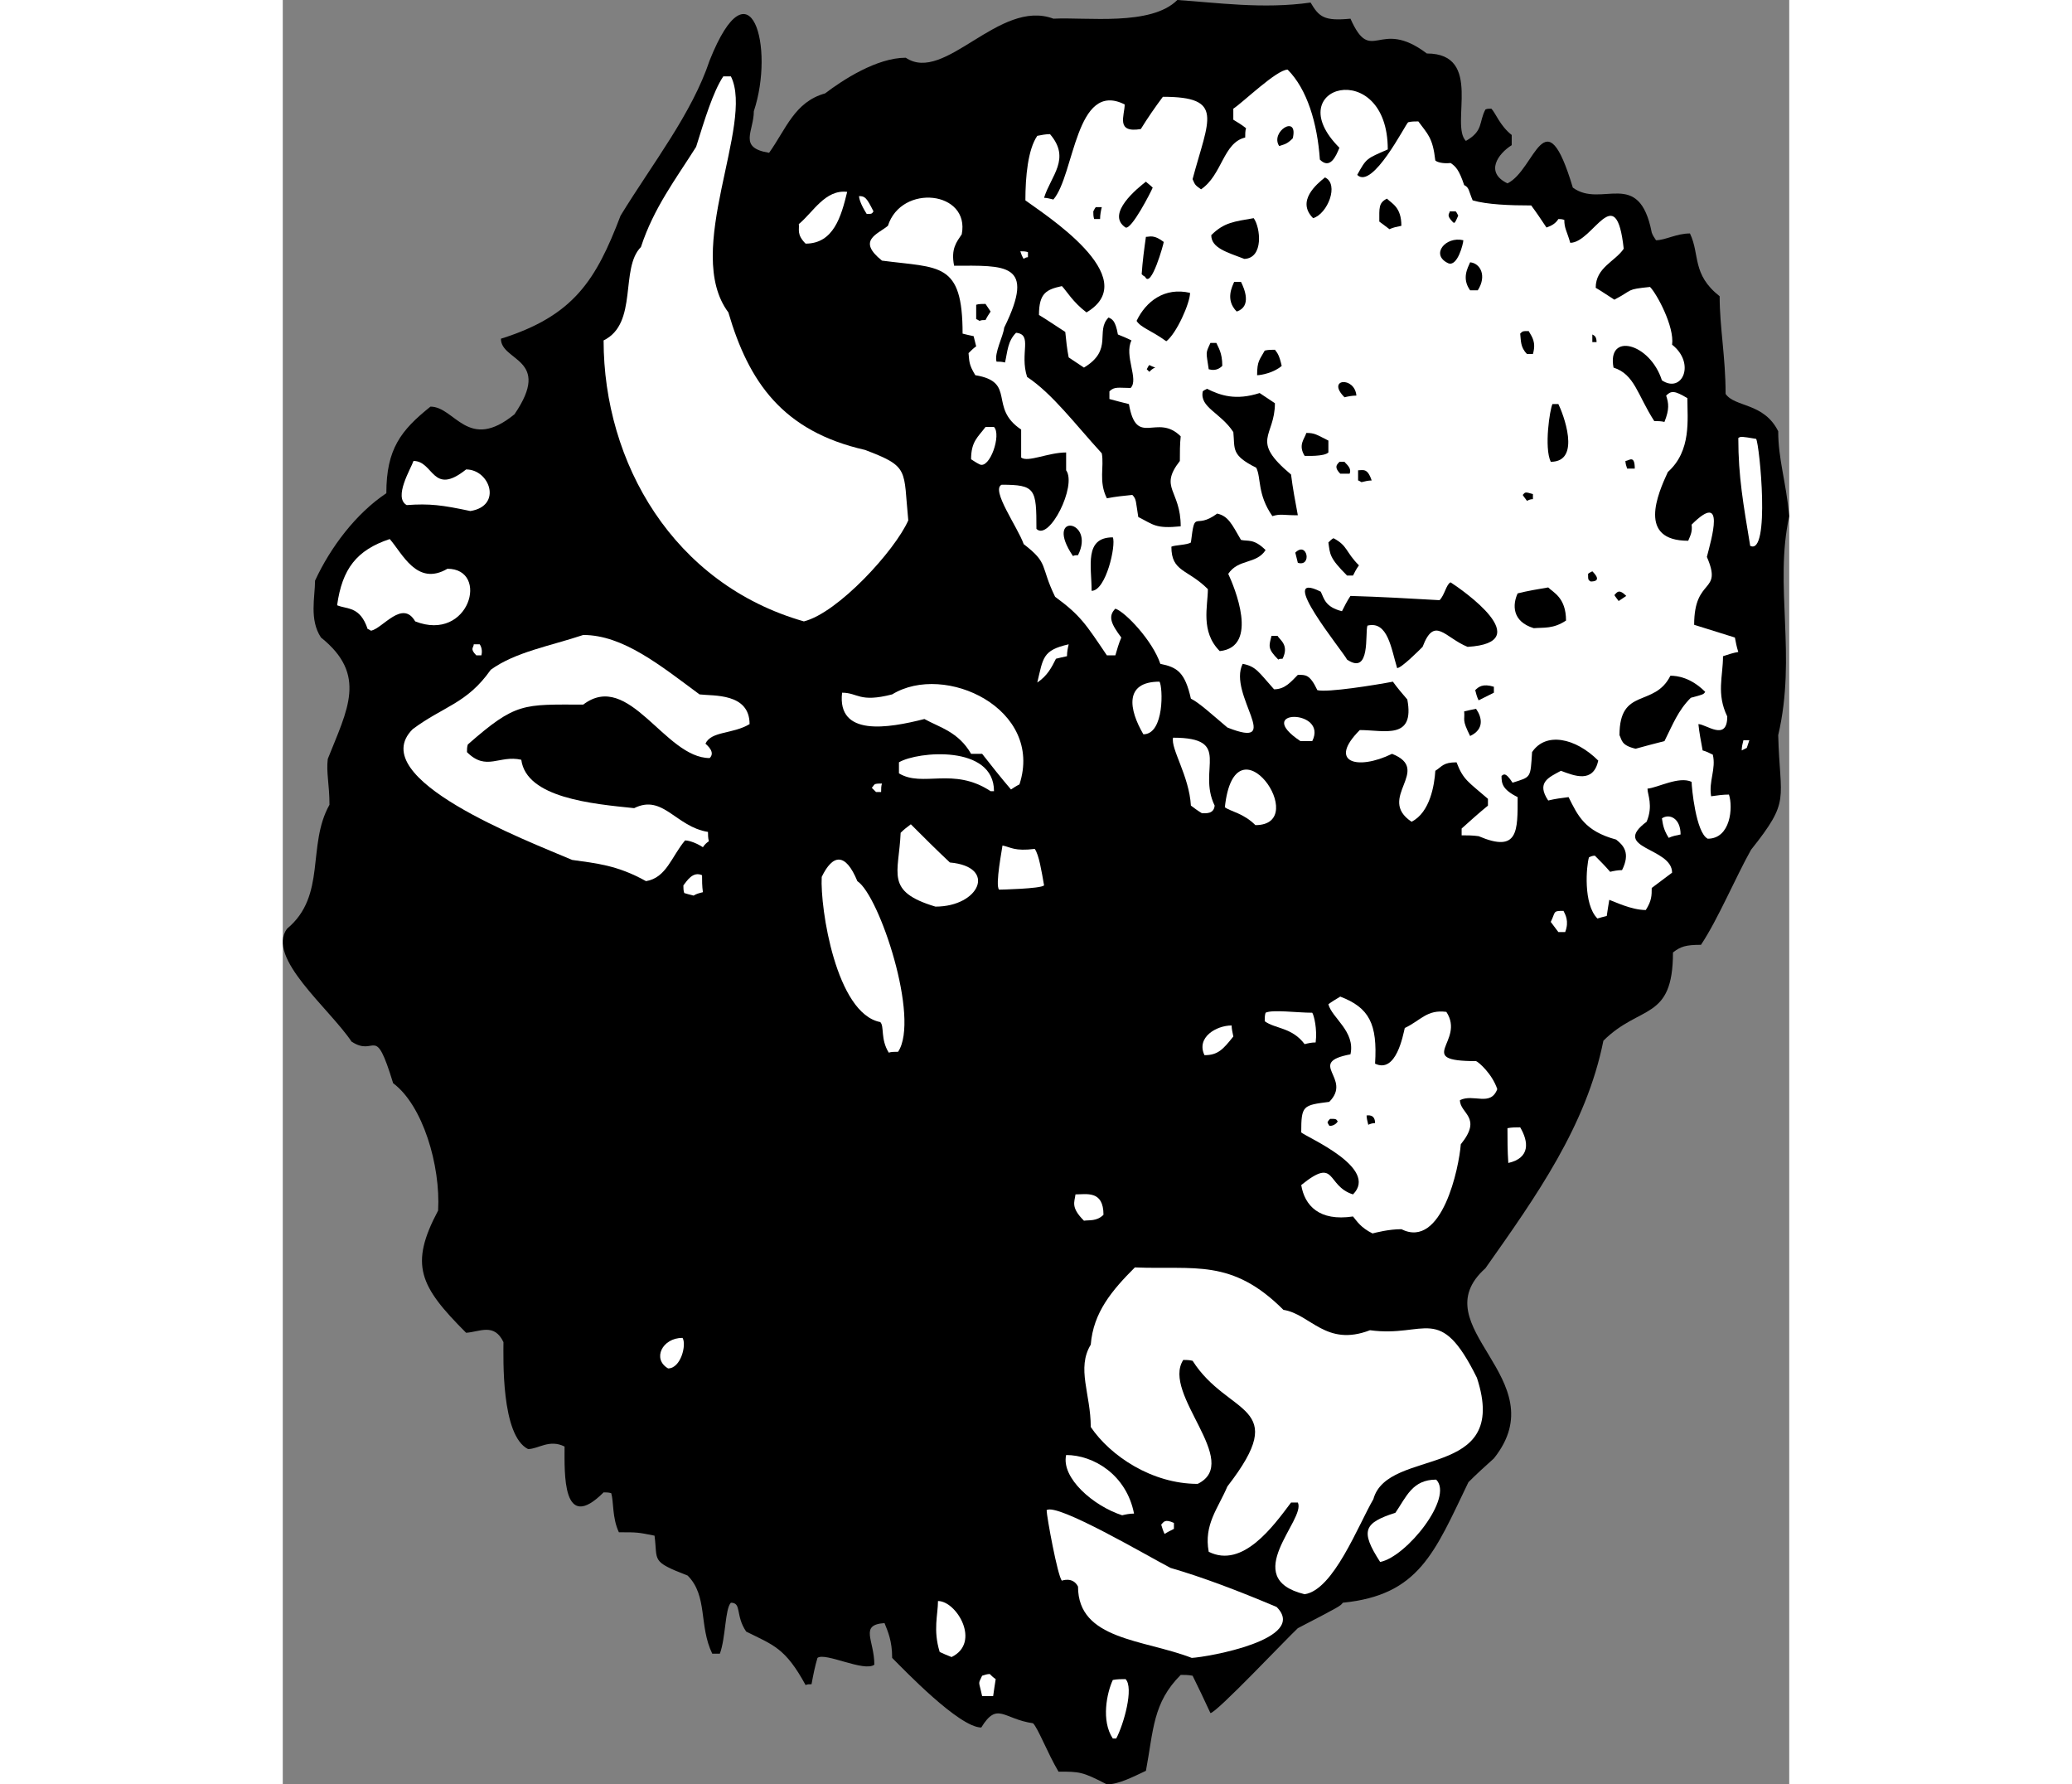 <?xml version="1.0" encoding="UTF-8"?>
<!DOCTYPE svg PUBLIC "-//W3C//DTD SVG 1.1//EN" "http://www.w3.org/Graphics/SVG/1.1/DTD/svg11.dtd">
<!-- Creator: CorelDRAW -->
<svg xmlns="http://www.w3.org/2000/svg" xml:space="preserve" width="7.848in" height="6.757in" version="1.1" style="shape-rendering:geometricPrecision; text-rendering:geometricPrecision; image-rendering:optimizeQuality; fill-rule:evenodd; clip-rule:evenodd"
viewBox="0 0 7847.73 9293.33"
 xmlns:xlink="http://www.w3.org/1999/xlink"
 xmlns:xodm="http://www.corel.com/coreldraw/odm/2003">
 <rect x="0" y="0" width="7847.73" height="9293.33" fill="#808080" stroke="none"/>
 <defs>
  <style type="text/css">
   <![CDATA[
    .fil0 {fill:black}
    .fil1 {fill:white}
   ]]>
  </style>
 </defs>
 <g id="Layer_x0020__x0028_Black_x0020_and_x0020_White_x0029_">
  <g id="_2008378281552">
   <path class="fil0" d="M4293.1 9293.33c-128.21,-66.32 -141.48,-66.32 -252.01,-66.32 -57.48,-97.26 -106.11,-225.48 -132.64,-252.01 -154.74,-22.1 -185.69,-114.95 -269.69,22.11 -114.95,0 -402.33,-300.64 -464.22,-362.54 0,-88.43 -22.11,-137.06 -39.79,-181.27 -132.64,8.84 -53.05,88.42 -53.05,216.64 -53.05,39.79 -256.43,-66.32 -296.22,-35.37 -13.26,44.21 -22.11,88.42 -30.95,137.06 -13.26,0 -22.1,0 -30.95,4.42 -106.11,-194.53 -168.01,-207.8 -309.48,-278.54 -57.48,-84 -22.11,-150.32 -79.58,-150.32 -30.95,30.95 -26.53,181.27 -57.48,265.27 -13.26,0 -26.53,0 -39.79,0 -70.74,-145.9 -22.11,-300.64 -128.21,-406.75 -194.53,-75.16 -154.74,-75.16 -172.43,-207.8 -88.42,-17.69 -88.42,-17.69 -185.69,-17.69 -35.37,-75.16 -26.52,-159.16 -39.79,-203.37 -13.26,-4.42 -26.53,-4.42 -39.79,-4.42 -216.64,216.64 -203.38,-101.69 -203.38,-238.75 -79.58,-39.79 -137.06,13.26 -190.11,13.26 -141.48,-70.74 -128.21,-477.49 -128.21,-557.07 -48.63,-101.69 -123.79,-53.05 -194.53,-48.63 -243.16,-243.16 -296.22,-353.69 -145.9,-636.65 13.26,-234.32 -79.58,-548.23 -234.32,-663.18 -97.26,-318.33 -88.42,-132.64 -216.64,-216.64 -114.95,-172.43 -446.54,-437.7 -336.01,-588.01 207.8,-172.43 101.69,-433.28 221.06,-645.49 0,-106.11 -17.68,-168 -8.84,-238.74 101.69,-256.43 207.79,-437.7 -35.37,-632.23 -61.9,-92.85 -30.95,-212.22 -30.95,-296.22 79.58,-172.43 212.21,-349.28 371.38,-455.38 0,-229.9 75.16,-327.17 229.9,-450.96 128.21,0 194.53,238.74 437.7,39.79 198.95,-291.8 -70.74,-274.11 -70.74,-393.48 380.22,-119.37 495.17,-305.06 623.39,-641.07 168,-274.12 371.38,-530.54 464.23,-809.08 212.21,-530.54 340.43,-66.32 229.9,265.27 0,106.11 -84,190.11 79.58,216.64 88.42,-123.79 132.64,-265.27 291.8,-309.48 92.85,-70.74 269.69,-185.69 420.01,-185.69 203.38,137.06 486.33,-309.48 769.29,-203.38 172.43,-8.84 508.44,39.79 645.49,-97.26 203.37,13.26 446.54,48.63 694.13,13.26 44.21,75.16 70.74,97.26 207.79,84 110.53,247.59 145.9,-8.84 397.91,181.27 296.22,0 119.37,371.38 203.38,455.38 92.84,-53.05 66.32,-97.26 101.69,-163.58 8.84,-4.42 17.69,-4.42 30.95,-4.42 22.1,22.11 44.21,88.43 106.11,137.06 0,17.68 0,35.37 0,53.05 -70.74,44.21 -141.48,141.48 -22.11,198.95 145.9,-70.74 194.53,-464.23 340.43,22.1 150.32,110.53 344.85,-106.11 411.17,234.33 4.42,13.26 13.26,26.52 22.11,39.79 48.63,0 106.11,-35.37 176.85,-35.37 53.05,110.53 8.84,212.21 154.74,327.16 0,163.59 30.95,313.9 30.95,508.44 48.63,70.74 198.95,44.21 274.12,194.53 0,145.9 39.79,256.43 57.48,442.12 -79.58,362.54 39.79,725.07 -57.48,1140.67 8.84,344.85 66.32,336.01 -141.48,596.86 -79.58,141.48 -172.43,362.54 -260.85,495.17 -79.58,0 -106.11,8.84 -145.9,39.79 0,358.11 -172.43,269.69 -362.54,459.8 -88.42,442.12 -349.27,809.08 -614.54,1184.88 -340.43,305.06 375.8,574.75 44.21,990.34 -44.21,39.79 -88.42,79.58 -132.64,123.8 -176.85,366.96 -256.42,588.01 -654.33,627.8 -13.26,17.69 -13.26,17.69 -234.32,132.64 -57.48,53.05 -424.44,442.12 -455.38,442.12 -30.95,-66.32 -61.9,-132.64 -92.85,-194.53 -22.1,-4.42 -44.21,-4.42 -61.9,-4.42 -145.9,145.9 -141.47,287.38 -181.27,499.59 -66.32,30.95 -141.47,70.74 -203.37,70.74z"/>
   <path class="fil1" d="M4324.05 9054.59c-61.9,-92.84 -30.95,-238.74 0,-305.06 22.11,-4.42 44.21,-4.42 66.32,-4.42 44.21,44.21 -8.84,234.32 -48.63,309.48 -8.84,0 -13.26,0 -17.69,0z"/>
   <path class="fil1" d="M3643.18 8833.53c-17.69,-84 -22.11,-57.48 0,-106.11 13.26,-4.42 26.53,-8.84 39.79,-8.84 8.84,8.84 17.69,17.68 30.95,26.52 -4.42,26.53 -8.84,57.48 -13.26,88.43 -22.11,0 -39.79,0 -57.48,0z"/>
   <path class="fil1" d="M4735.22 8634.57c-252.01,-97.27 -592.44,-92.85 -592.44,-371.38 -26.53,-53.05 -84,-30.95 -84,-30.95 -22.1,-22.1 -79.58,-336.01 -79.58,-366.96 53.05,-39.79 526.12,238.74 645.49,300.64 168.01,48.64 353.7,119.37 552.65,203.38 168.01,168 -358.11,260.85 -442.11,265.27z"/>
   <path class="fil1" d="M3484.02 8630.15c-22.11,-8.84 -44.21,-17.69 -61.9,-26.53 -35.37,-114.95 -8.84,-194.53 -8.84,-265.27 97.26,0 225.48,216.64 70.74,291.8z"/>
   <path class="fil1" d="M5323.23 8302.98c-344.85,-84 8.84,-389.07 -35.37,-477.49 -13.26,0 -26.53,0 -35.37,0 -92.84,123.79 -252.01,344.85 -428.85,256.43 -26.52,-141.48 48.63,-225.48 97.27,-340.43 336.01,-433.28 4.42,-362.54 -181.27,-654.33 -17.68,-4.42 -35.37,-4.42 -48.63,-4.42 -114.95,176.85 309.48,530.54 75.16,645.49 -238.74,0 -455.38,-145.9 -557.07,-296.22 0,-172.43 -75.16,-305.06 0,-428.85 13.26,-168 110.53,-282.96 229.9,-402.33 309.48,13.26 504.02,-48.63 773.71,221.06 141.48,22.11 221.06,194.53 450.96,106.11 291.8,39.79 362.54,-145.9 557.07,247.59 176.85,539.39 -464.23,358.11 -539.39,632.23 -79.58,137.06 -207.79,473.07 -358.11,495.17z"/>
   <path class="fil1" d="M5716.72 8134.98c-106.11,-163.59 -84,-203.38 79.58,-256.43 57.48,-84 88.42,-172.43 212.21,-172.43 92.85,92.84 -154.74,402.33 -291.8,428.85z"/>
   <path class="fil1" d="M4593.74 7989.08c-8.84,-17.69 -13.26,-35.37 -17.69,-48.63 13.26,-13.26 17.69,-30.95 66.32,-8.84 0,8.84 0,17.69 0,30.95 -17.69,8.84 -35.37,17.68 -48.63,26.52z"/>
   <path class="fil1" d="M4372.68 7891.82c-150.32,-48.63 -318.33,-194.53 -291.8,-313.9 141.48,0 313.9,101.69 353.69,305.06 -22.1,0 -44.21,4.42 -61.9,8.84z"/>
   <path class="fil1" d="M2007.35 7126.95c-84,-48.63 -30.95,-159.16 75.16,-159.16 22.11,35.37 -8.84,159.16 -75.16,159.16z"/>
   <path class="fil1" d="M5676.93 6423.98c-61.9,-30.95 -79.58,-61.9 -101.69,-88.42 -176.85,26.52 -252.01,-57.48 -269.69,-163.59 185.69,-150.32 128.21,4.42 269.69,48.63 137.06,-137.05 -238.74,-296.22 -269.69,-322.74 0,-141.48 8.84,-141.48 145.9,-159.17 123.79,-123.79 -123.79,-203.38 110.53,-247.59 26.53,-119.37 -97.26,-190.11 -114.95,-260.85 17.69,-13.26 39.79,-26.52 61.9,-39.79 150.32,57.48 194.53,141.48 181.27,349.27 110.53,53.06 145.9,-150.32 154.74,-185.69 84,-39.79 114.95,-97.26 216.64,-84 101.69,154.74 -172.43,256.43 154.74,256.43 13.26,4.42 84,66.32 110.53,145.9 -35.37,92.85 -123.79,22.11 -194.53,57.48 0,70.74 119.37,88.43 4.42,229.9 -8.84,119.37 -97.26,548.23 -309.48,442.12 -66.32,0 -132.64,17.68 -150.32,22.1z"/>
   <path class="fil1" d="M4173.73 6357.66c-70.74,-70.74 -48.64,-97.26 -44.21,-137.06 57.48,0 145.9,-22.1 145.9,106.11 -35.37,35.37 -75.16,26.52 -101.69,30.95z"/>
   <path class="fil1" d="M6384.32 6057.02c-4.42,-61.9 -4.42,-123.79 -4.42,-181.27 22.11,-4.42 44.21,-4.42 66.32,-4.42 44.21,75.16 53.05,159.17 -61.9,185.69z"/>
   <path class="fil0" d="M5451.45 5862.49c-4.42,-8.84 -8.84,-13.26 -8.84,-17.69 4.42,-8.84 8.84,-13.26 13.26,-17.68 30.95,0 30.95,0 39.79,13.26 -8.84,17.68 -35.37,26.52 -44.21,22.1z"/>
   <path class="fil0" d="M5654.82 5858.07c-4.42,-17.68 -8.84,-35.37 -8.84,-48.63 4.42,0 44.21,-8.84 44.21,39.79 -13.26,0 -26.52,4.42 -35.37,8.84z"/>
   <path class="fil1" d="M4801.53 5495.53c-44.21,-92.84 61.9,-154.74 141.48,-154.74 0,17.68 4.42,35.37 8.84,57.48 -53.05,66.32 -79.58,97.26 -150.32,97.26z"/>
   <path class="fil1" d="M3156.85 5482.27c-44.21,-70.74 -22.11,-137.06 -44.21,-159.16 -229.9,-44.21 -313.9,-592.44 -305.07,-756.02 57.48,-119.37 123.79,-128.21 185.69,22.11 114.95,75.16 327.17,716.23 212.22,888.65 -17.69,0 -35.37,0 -48.63,4.42z"/>
   <path class="fil1" d="M5323.23 5438.06c-66.32,-88.43 -154.74,-79.58 -207.8,-119.37 0,-17.69 0,-30.95 4.42,-44.21 35.37,-17.69 163.59,0 243.17,0 8.84,13.26 26.52,84 17.68,154.74 -22.1,0 -39.79,4.42 -57.48,8.84z"/>
   <path class="fil1" d="M6645.17 4854.46c-13.26,-17.68 -26.53,-35.37 -39.79,-53.05 26.52,-53.05 8.84,-57.48 66.32,-57.48 8.84,17.69 30.95,53.05 8.84,110.53 -13.26,0 -26.52,0 -35.37,0z"/>
   <path class="fil1" d="M6848.54 4783.72c-75.16,-75.16 -57.48,-274.11 -44.21,-318.32 8.84,-4.42 17.69,-8.84 30.95,-8.84 26.53,26.52 53.05,53.05 79.58,84 17.68,-4.42 39.79,-8.84 61.9,-8.84 44.21,-88.42 8.84,-128.21 -30.95,-159.16 -163.58,-44.21 -198.95,-123.79 -247.59,-221.06 -35.37,4.42 -70.74,8.84 -106.11,17.68 -61.9,-92.84 0,-119.37 66.32,-154.74 70.74,26.52 168,66.32 194.53,-53.05 -119.37,-119.37 -274.12,-150.32 -344.85,-44.21 -8.84,137.06 -4.42,128.21 -101.69,159.17 -39.79,-61.9 -48.63,-39.79 -57.48,-35.37 0,39.79 4.42,70.74 84,110.53 0,176.85 4.42,291.8 -203.37,203.37 -30.95,-4.42 -61.9,-4.42 -88.43,-4.42 0,-13.26 0,-26.52 0,-35.37 44.21,-39.79 88.43,-79.58 137.06,-119.37 0,-13.26 0,-26.53 0,-35.37 -101.69,-88.42 -128.21,-97.26 -163.59,-190.11 -70.74,0 -75.16,22.11 -110.53,44.21 -4.42,70.74 -26.52,216.64 -123.79,265.27 -185.69,-123.79 110.53,-269.69 -101.69,-353.7 -181.27,88.43 -336.01,44.21 -168,-123.79 128.21,0 287.38,53.05 247.59,-159.16 -26.53,-30.95 -53.06,-61.9 -75.16,-92.85 -92.85,17.69 -340.43,57.48 -393.49,44.21 -39.79,-84 -61.9,-79.58 -101.69,-79.58 -35.37,35.37 -66.32,75.16 -123.79,75.16 -79.58,-88.43 -92.85,-119.38 -163.59,-132.64 -79.58,159.16 221.06,450.96 -79.58,331.59 -84,-70.74 -145.9,-128.21 -190.11,-150.32 -30.95,-137.06 -70.74,-163.59 -159.17,-181.27 -39.79,-119.37 -181.27,-269.69 -234.32,-287.38 -39.79,39.79 -22.11,79.58 30.95,150.32 -13.26,30.95 -22.1,61.9 -30.95,92.84 -17.69,0 -30.95,0 -44.21,0 -110.53,-163.58 -137.06,-207.79 -269.69,-305.06 -79.58,-163.58 -30.95,-172.43 -163.58,-274.11 -30.95,-88.43 -172.43,-282.96 -114.95,-309.48 176.85,0 181.27,22.1 181.27,229.9 66.32,66.32 212.22,-225.48 154.74,-305.06 0,-30.95 0,-61.9 0,-92.85 -92.85,0 -198.95,53.05 -234.32,26.53 0,-48.63 0,-97.27 0,-145.9 -172.43,-114.95 -22.11,-247.59 -238.74,-282.95 -35.37,-57.48 -30.95,-75.16 -35.37,-114.95 13.26,-13.26 26.53,-26.53 39.79,-35.37 -4.42,-17.69 -8.84,-35.37 -13.26,-53.05 -22.11,-4.42 -39.79,-8.84 -57.48,-13.26 0,-375.8 -119.37,-340.43 -420.02,-380.22 -132.64,-106.11 -22.1,-137.06 30.95,-181.27 70.74,-221.06 428.85,-181.27 384.64,44.21 -26.53,39.79 -57.48,75.16 -39.79,163.59 265.27,0 428.85,-17.69 260.85,322.75 -4.42,44.21 -53.05,132.64 -39.79,176.85 13.26,0 26.52,0 44.21,4.42 13.26,-57.48 13.26,-110.53 57.48,-154.74 88.43,8.84 17.69,106.11 57.48,229.9 132.64,88.42 247.59,243.16 389.07,397.9 13.26,70.74 -17.69,145.9 26.53,234.32 44.21,-8.84 88.42,-13.26 132.63,-17.68 22.11,22.1 17.69,35.37 30.95,114.95 79.58,39.79 88.43,61.9 221.06,48.63 0,-190.11 -114.95,-198.95 -4.42,-340.43 0,-44.21 0,-88.43 4.42,-128.21 -123.79,-123.79 -229.9,61.9 -269.69,-168.01 -35.37,-8.84 -70.74,-17.68 -101.69,-26.52 0,-13.26 0,-26.53 0,-39.79 26.53,-26.52 48.64,-17.68 110.53,-17.68 44.21,-44.21 -35.37,-168.01 4.42,-247.59 -26.53,-13.26 -48.64,-22.11 -70.74,-30.95 -13.26,-75.16 -30.95,-79.58 -48.64,-88.42 -70.74,70.74 26.53,168 -128.21,260.85 -26.53,-17.68 -53.06,-35.37 -79.58,-53.05 -8.84,-44.21 -13.26,-88.42 -17.69,-132.64 -48.63,-30.95 -92.84,-61.9 -137.06,-88.42 0,-114.95 39.79,-132.64 119.37,-150.32 22.11,22.11 57.48,84 128.21,137.06 305.06,-181.27 -229.9,-517.28 -318.33,-583.6 0,-123.79 13.26,-265.27 61.9,-336.01 22.11,-4.42 44.21,-8.84 66.32,-8.84 110.53,128.21 4.42,216.64 -30.95,331.59 13.26,0 30.95,4.42 48.63,8.84 110.53,-128.21 114.95,-623.39 371.38,-495.17 0,57.48 -48.63,150.32 84,128.21 35.37,-57.48 75.16,-114.95 114.95,-168 322.75,0 238.74,114.95 154.74,428.85 13.26,30.95 13.26,30.95 44.21,53.05 110.53,-75.16 114.95,-243.16 229.9,-269.69 0,-17.69 0,-35.37 4.42,-48.64 -22.11,-17.68 -44.21,-30.95 -66.32,-44.21 0,-22.11 0,-39.79 0,-57.48 48.63,-30.95 225.48,-203.38 282.96,-203.38 101.69,101.69 154.74,278.54 168,468.65 53.05,53.05 84,-17.69 101.69,-61.9 -322.75,-322.75 252.01,-477.49 252.01,8.84 -110.53,48.63 -110.53,44.21 -159.16,132.63 79.58,79.58 252.01,-265.27 265.27,-274.11 17.68,-4.42 35.37,-4.42 53.05,-4.42 48.63,66.32 75.16,84 88.42,203.38 8.84,8.84 39.79,17.68 79.58,13.26 26.53,17.69 44.21,35.37 70.74,114.95 26.52,13.26 22.1,26.52 44.21,79.58 75.16,22.11 194.53,26.53 305.06,26.53 26.53,35.37 53.05,75.16 79.58,114.95 26.53,-8.84 48.63,-22.11 61.9,-44.21 8.84,0 17.69,0 30.95,4.42 0,44.21 13.26,57.48 30.95,119.37 119.37,0 238.74,-336.01 278.54,30.95 -44.21,66.32 -145.9,97.27 -145.9,203.38 30.95,17.69 61.9,39.79 97.26,61.9 101.69,-53.05 57.48,-53.05 185.69,-66.32 35.37,35.37 128.21,207.8 114.95,300.64 123.79,97.27 53.05,256.43 -53.06,185.69 -61.9,-194.53 -287.38,-252.01 -252.01,-66.32 110.53,35.37 123.79,141.48 212.22,278.54 17.69,0 35.37,0 53.05,4.42 26.53,-66.32 22.11,-97.27 8.84,-137.06 26.53,-26.53 44.21,-26.53 110.53,13.26 0,110.53 22.11,274.11 -101.69,384.64 -53.05,114.95 -159.17,358.11 106.11,358.11 13.26,-30.95 22.11,-48.63 17.69,-84 181.27,-181.27 101.69,79.58 79.58,168.01 84,194.53 -66.32,101.69 -66.32,353.69 70.74,22.11 141.47,44.21 212.21,66.32 4.42,22.11 8.84,48.63 17.69,75.16 -26.53,4.42 -53.05,13.26 -79.58,22.1 0,106.11 -35.37,194.53 22.11,313.9 0,132.64 -110.53,39.79 -150.32,39.79 4.42,44.21 13.26,88.42 22.11,137.05 17.69,4.42 35.37,13.26 53.05,22.11 17.69,75.16 -22.11,137.06 -8.84,216.64 30.95,-4.42 61.9,-8.84 92.85,-8.84 22.1,66.32 8.84,229.9 -110.53,229.9 -61.9,-30.95 -84,-269.69 -84,-296.22 -66.32,-30.95 -176.85,30.95 -229.9,35.37 0,30.95 30.95,88.43 -4.42,172.43 -190.11,141.47 132.64,132.63 132.64,265.27 -35.37,26.53 -70.74,53.05 -106.11,79.58 0,39.79 0,66.32 -30.95,114.95 -75.16,0 -163.59,-44.21 -190.11,-53.05 -4.42,26.53 -8.84,53.05 -13.26,84 -17.69,4.42 -35.37,8.84 -48.63,13.26z"/>
   <path class="fil1" d="M3400.02 4721.82c-265.27,-79.58 -190.11,-172.43 -181.27,-384.64 17.69,-17.69 35.37,-30.95 53.05,-44.21 66.32,66.32 132.64,132.64 203.38,198.95 247.59,22.11 154.74,229.9 -75.16,229.9z"/>
   <path class="fil1" d="M2139.98 4664.35c-17.69,-4.42 -35.37,-8.84 -48.63,-13.26 -4.42,-13.26 -4.42,-26.53 -4.42,-39.79 17.69,-22.1 48.63,-75.16 97.26,-53.05 0,26.53 0,57.48 4.42,88.43 -17.68,4.42 -35.37,8.84 -48.63,17.68z"/>
   <path class="fil1" d="M3731.61 4633.4c-22.11,-22.11 17.68,-221.06 17.68,-229.9 44.21,8.84 61.9,30.95 168.01,17.68 22.1,30.95 35.37,114.95 48.63,190.11 -17.69,17.69 -229.9,22.11 -234.32,22.11z"/>
   <path class="fil1" d="M1892.4 4589.19c-150.32,-84 -260.85,-92.85 -384.64,-110.53 -238.74,-101.69 -1087.61,-424.43 -831.18,-680.86 159.17,-119.37 282.96,-132.64 406.75,-309.48 128.21,-92.84 309.48,-123.79 481.91,-181.27 207.8,0 402.33,159.17 605.71,309.48 70.74,8.84 260.85,-8.84 260.85,154.74 -88.42,53.05 -198.95,35.37 -229.9,101.69 8.84,8.84 53.05,44.21 22.11,75.16 -234.33,0 -420.02,-459.8 -658.76,-278.54 -313.9,0 -349.27,-13.26 -601.28,207.8 -4.42,13.26 -4.42,26.53 -4.42,39.79 101.69,101.69 168,13.26 282.95,39.79 26.53,198.95 371.38,229.9 588.02,252.01 150.32,-75.16 216.64,97.26 384.64,123.79 0,13.26 0,30.95 4.42,48.63 -13.26,8.84 -22.11,17.69 -30.95,30.95 -48.63,-30.95 -84,-35.37 -92.84,-35.37 -70.74,84 -97.27,194.53 -203.38,212.22z"/>
   <path class="fil1" d="M7219.92 4363.71c-30.95,-48.63 -30.95,-79.58 -35.37,-101.69 39.79,-26.53 97.27,0 97.27,84 -22.11,4.42 -44.21,8.84 -61.9,17.69z"/>
   <path class="fil1" d="M5066.8 4297.39c-61.9,-61.9 -128.21,-70.74 -159.16,-92.84 53.05,-490.75 455.38,92.84 159.16,92.84z"/>
   <path class="fil1" d="M4788.27 4235.49c-22.11,-13.26 -39.79,-26.52 -57.48,-39.79 -8.84,-154.74 -106.11,-296.22 -92.85,-353.69 313.9,0 123.79,163.58 216.64,353.69 -4.42,44.21 -44.21,39.79 -66.32,39.79z"/>
   <path class="fil1" d="M3090.54 4124.97c-8.84,-8.84 -17.69,-17.69 -22.11,-22.11 17.69,-17.68 4.42,-22.1 53.05,-22.1 -4.42,13.26 -4.42,26.52 -4.42,44.21 -8.84,0 -17.68,0 -26.52,0z"/>
   <path class="fil1" d="M3687.39 4120.54c-194.53,-128.21 -353.69,-17.69 -477.49,-92.84 0,-22.11 0,-39.79 0,-57.48 97.26,-57.48 495.17,-92.84 495.17,150.32 -8.84,0 -13.26,0 -17.69,0z"/>
   <path class="fil1" d="M3793.51 4111.7c-53.06,-61.9 -101.69,-123.79 -150.32,-185.69 -22.11,0 -39.79,0 -57.48,0 -66.32,-114.95 -163.58,-137.06 -243.16,-181.27 -190.11,48.63 -455.38,92.85 -428.85,-137.06 84,0 88.42,53.05 260.85,8.84 274.11,-168 791.39,75.16 663.18,468.65 -17.69,8.84 -30.95,17.68 -44.21,26.52z"/>
   <path class="fil1" d="M7600.15 3908.33c0,-17.68 4.42,-35.37 8.84,-53.05 8.84,0 17.68,0 30.95,0 -4.42,13.26 -8.84,26.53 -13.26,39.79 -8.84,4.42 -17.68,8.84 -26.52,13.26z"/>
   <path class="fil0" d="M7047.5 3899.49c-75.16,-17.69 -70.74,-44.21 -84,-70.74 0,-252.01 181.27,-141.48 265.27,-309.48 35.37,0 106.11,8.84 181.27,84 -8.84,13.26 -8.84,13.26 -75.16,30.95 -66.32,66.32 -92.85,137.06 -137.06,225.48 -53.05,13.26 -101.69,26.53 -150.32,39.79z"/>
   <path class="fil1" d="M5301.13 3859.69c-252,-168 145.9,-168 61.9,0 -22.11,0 -44.21,0 -61.9,0z"/>
   <path class="fil0" d="M6185.36 3833.17c-44.21,-88.43 -26.52,-79.58 -30.95,-128.21 17.69,-4.42 39.79,-8.84 61.9,-13.26 30.95,44.21 44.21,106.11 -30.95,141.48z"/>
   <path class="fil1" d="M4483.21 3824.33c-75.16,-128.21 -101.69,-274.12 84,-274.12 17.69,26.53 26.53,274.12 -84,274.12z"/>
   <path class="fil0" d="M6229.58 3647.48c-8.84,-17.69 -13.26,-35.37 -17.69,-53.06 17.69,-17.68 39.79,-35.37 97.26,-17.68 0,8.84 0,17.68 0,30.95 -26.52,13.26 -53.05,26.53 -79.58,39.79z"/>
   <path class="fil1" d="M3930.56 3554.63c30.95,-128.21 26.53,-168 163.59,-198.95 -4.42,17.69 -8.84,39.79 -8.84,61.9 -22.11,4.42 -39.79,8.84 -57.48,13.26 -22.11,44.21 -44.21,88.43 -97.27,123.79z"/>
   <path class="fil0" d="M5805.14 3479.47c-30.95,-101.69 -48.63,-247.59 -154.74,-221.06 -13.26,39.79 17.69,260.85 -106.11,176.85 -22.11,-44.21 -375.8,-473.06 -137.06,-353.69 17.69,35.37 22.1,79.58 110.53,101.69 13.26,-26.53 26.53,-53.05 44.21,-79.58 154.74,4.42 309.48,13.26 464.23,22.11 26.52,-26.53 35.37,-84 57.48,-92.85 61.9,39.79 455.38,313.9 88.43,336.01 -119.38,-48.63 -172.43,-163.58 -234.33,0 -22.1,22.11 -110.53,110.53 -132.64,110.53z"/>
   <path class="fil0" d="M5186.18 3435.26c-57.48,-57.48 -48.63,-70.74 -35.37,-123.79 8.84,0 17.69,0 30.95,0 13.26,22.11 61.9,48.63 26.53,119.37 -8.84,0 -17.69,0 -22.11,4.42z"/>
   <path class="fil1" d="M1008.16 3413.15c-35.37,-35.37 -13.26,-39.79 -13.26,-57.48 8.84,0 17.69,0 30.95,0 0,0 17.69,22.11 8.84,57.48 -8.84,0 -17.69,0 -26.53,0z"/>
   <path class="fil0" d="M4881.12 3391.05c-101.69,-101.69 -61.9,-234.33 -61.9,-322.75 -106.11,-106.11 -190.11,-88.43 -190.11,-221.06 17.69,-8.84 84,-8.84 101.69,-22.1 22.1,-181.27 17.68,-61.9 137.05,-150.32 57.48,13.26 75.16,53.05 123.79,137.06 35.37,8.84 66.32,-8.84 128.21,53.05 -48.63,75.16 -141.47,44.21 -194.53,123.79 30.95,66.32 163.58,380.22 -44.21,402.33z"/>
   <path class="fil1" d="M459.93 3284.94c-8.84,-4.42 -13.26,-8.84 -17.69,-8.84 -39.79,-119.38 -106.11,-101.69 -159.16,-123.79 26.52,-190.11 101.69,-287.38 274.11,-344.85 66.32,75.16 141.48,247.59 300.64,154.74 221.06,0 114.95,384.64 -168.01,274.11 -66.32,-114.95 -168,35.37 -229.9,48.63z"/>
   <path class="fil0" d="M6516.95 3271.68c-114.95,-35.37 -110.53,-123.79 -84,-181.27 53.06,-13.26 106.11,-22.11 159.17,-30.95 26.52,26.53 92.84,53.05 92.84,172.43 -66.32,44.21 -114.95,35.37 -168,39.79z"/>
   <path class="fil1" d="M2714.74 3236.31c-680.86,-194.53 -1043.4,-826.76 -1043.4,-1463.41 181.27,-88.43 84,-375.8 194.53,-486.33 66.32,-203.37 181.27,-353.69 287.38,-521.7 44.21,-141.48 88.42,-287.38 141.48,-366.96 13.26,0 26.52,0 39.79,0 123.79,247.59 -252.01,910.76 -13.26,1229.09 106.11,362.54 282.96,618.97 711.81,716.23 234.32,88.42 198.95,101.69 225.48,366.96 -70.74,159.16 -366.96,481.91 -543.8,526.12z"/>
   <path class="fil0" d="M6959.07 3130.2c-8.84,-13.26 -17.69,-22.11 -22.11,-30.95 13.26,-13.26 22.11,-35.37 61.9,4.42 -13.26,8.84 -26.52,17.69 -39.79,26.53z"/>
   <path class="fil0" d="M4213.52 3077.15c0,-128.21 -39.79,-278.54 110.53,-278.54 17.69,39.79 -35.37,278.54 -110.53,278.54z"/>
   <path class="fil0" d="M6813.17 3028.51c-13.26,-8.84 -13.26,-8.84 -13.26,-39.79 4.42,-4.42 13.26,-8.84 22.1,-13.26 17.69,17.69 48.63,53.06 -8.84,53.06z"/>
   <path class="fil0" d="M5544.3 2997.56c-92.85,-92.84 -88.43,-110.53 -97.27,-172.43 8.84,-8.84 17.69,-17.69 26.53,-22.11 75.16,39.79 61.9,70.74 132.64,141.48 -13.26,17.69 -22.11,35.37 -30.95,53.05 -13.26,0 -22.11,0 -30.95,0z"/>
   <path class="fil0" d="M5287.87 2931.24c-4.42,-17.69 -8.84,-35.37 -13.26,-53.05 61.9,-61.9 88.43,75.16 13.26,53.05z"/>
   <path class="fil0" d="M4116.25 2895.88c-154.74,-229.9 119.38,-190.11 26.53,-4.42 -8.84,0 -17.69,0 -26.53,4.42z"/>
   <path class="fil1" d="M7644.36 2842.82c-35.37,-216.64 -61.9,-358.12 -61.9,-561.49 13.26,-8.84 13.26,-8.84 92.85,4.42 17.68,26.53 75.16,610.13 -30.95,557.07z"/>
   <path class="fil0" d="M5155.23 2688.08c-79.58,-114.95 -57.48,-198.95 -84,-252.01 -132.64,-66.32 -110.53,-97.26 -119.37,-185.69 -66.32,-101.69 -176.85,-128.21 -159.16,-212.22 4.42,-4.42 13.26,-8.84 22.1,-13.26 70.74,35.37 150.32,61.9 274.12,22.1 26.52,17.69 53.05,35.37 79.58,53.05 0,176.85 -132.64,190.11 84,371.38 8.84,70.74 22.11,141.48 35.37,212.22 -79.58,0 -88.43,-8.84 -132.64,4.42z"/>
   <path class="fil1" d="M977.21 2661.55c-145.9,-30.95 -212.22,-39.79 -331.59,-30.95 -70.74,-39.79 22.11,-190.11 35.37,-229.9 106.11,0 97.27,185.69 274.12,44.21 123.79,0 190.11,190.11 22.11,216.64z"/>
   <path class="fil0" d="M6481.59 2608.5c-8.84,-13.26 -17.69,-22.1 -22.11,-30.95 13.26,-13.26 8.84,-17.69 53.05,-4.42 0,8.84 0,17.69 0,26.52 -13.26,0 -22.11,4.42 -30.95,8.84z"/>
   <path class="fil0" d="M5619.45 2511.23c-8.84,-4.42 -13.26,-8.84 -17.68,-8.84 0,-17.69 0,-35.37 0,-53.05 26.52,0 48.63,-13.26 70.74,53.05 -17.69,0 -35.37,4.42 -53.06,8.84z"/>
   <path class="fil0" d="M5508.92 2467.02c-39.79,-39.79 -8.84,-53.06 -4.42,-61.9 8.84,0 17.69,0 26.53,0 4.42,8.84 39.79,30.95 26.52,61.9 -17.68,0 -35.37,0 -48.63,0z"/>
   <path class="fil0" d="M7003.28 2440.49c-4.42,-13.26 -8.84,-26.53 -8.84,-39.79 17.69,0 48.64,-35.37 48.64,39.79 -13.26,0 -26.53,0 -39.79,0z"/>
   <path class="fil1" d="M3629.92 2418.39c-17.68,-8.84 -30.95,-17.68 -44.21,-26.52 0,-92.85 35.37,-114.95 75.16,-168.01 13.26,0 26.52,0 44.21,0 39.79,39.79 -22.11,221.06 -75.16,194.53z"/>
   <path class="fil0" d="M6605.38 2405.13c-35.37,-75.16 -4.42,-274.12 8.84,-300.64 8.84,0 17.69,0 30.95,0 22.11,44.21 123.79,300.64 -39.79,300.64z"/>
   <path class="fil0" d="M5323.23 2374.18c-35.37,-57.48 0,-88.43 8.84,-119.37 44.21,0 53.05,8.84 114.95,39.79 0,17.69 0,39.79 0,61.9 -22.1,22.11 -114.95,17.69 -123.79,17.69z"/>
   <path class="fil0" d="M5531.03 2069.11c-97.27,-97.27 53.05,-110.53 61.9,-8.84 -22.11,0 -44.21,4.42 -61.9,8.84z"/>
   <path class="fil0" d="M5075.65 1954.16c0,-75.16 13.26,-79.58 39.79,-128.21 17.69,-4.42 35.37,-4.42 53.06,-4.42 13.26,17.69 22.1,26.52 35.37,84 -39.79,35.37 -106.11,48.63 -128.21,48.63z"/>
   <path class="fil0" d="M4514.16 1936.48c-4.42,-4.42 -8.84,-8.84 -13.26,-13.26 4.42,-8.84 8.84,-17.68 13.26,-22.1 8.84,4.42 17.69,8.84 30.95,13.26 -13.26,4.42 -22.11,13.26 -30.95,22.11z"/>
   <path class="fil0" d="M4823.64 1923.21c-13.26,-92.84 -17.69,-79.58 8.84,-137.06 8.84,0 17.69,0 30.95,0 8.84,22.11 30.95,48.64 30.95,119.38 -26.53,26.52 -53.05,22.1 -70.74,17.68z"/>
   <path class="fil0" d="M6481.59 1843.64c-35.37,-35.37 -30.95,-70.74 -35.37,-106.11 13.26,-13.26 13.26,-13.26 44.21,-13.26 17.69,30.95 39.79,57.48 22.11,119.38 -13.26,0 -22.11,0 -30.95,0z"/>
   <path class="fil0" d="M6822.02 1781.74c0,-13.26 0,-26.52 0,-39.79 4.42,4.42 22.11,4.42 22.11,39.79 -8.84,0 -17.69,0 -22.11,0z"/>
   <path class="fil0" d="M4602.58 1777.32c-79.58,-57.48 -132.64,-70.74 -154.74,-106.11 48.63,-101.69 145.9,-176.85 278.54,-145.9 0,53.05 -70.74,212.21 -123.79,252.01z"/>
   <path class="fil0" d="M3629.92 1671.21c-8.84,-4.42 -13.26,-8.84 -17.68,-8.84 0,-26.52 0,-53.05 0,-75.16 13.26,-4.42 30.95,-4.42 48.63,-4.42 8.84,13.26 17.68,26.52 26.52,39.79 -8.84,13.26 -17.68,26.53 -26.52,44.21 -13.26,0 -22.11,0 -30.95,4.42z"/>
   <path class="fil0" d="M4969.54 1622.57c-61.9,-61.9 -22.11,-132.64 -13.26,-154.74 8.84,0 22.11,0 35.37,0 17.69,35.37 57.48,128.21 -22.1,154.74z"/>
   <path class="fil0" d="M6185.36 1512.05c-44.21,-61.9 -13.26,-114.95 0,-145.9 53.05,4.42 88.43,70.74 39.79,145.9 -13.26,0 -26.53,0 -39.79,0z"/>
   <path class="fil0" d="M4492.05 1441.31c-8.84,-4.42 -13.26,-8.84 -17.68,-13.26 4.42,-66.32 13.26,-132.64 22.1,-194.53 22.11,0 39.79,-13.26 92.85,26.53 0,8.84 -66.32,247.59 -97.27,181.27z"/>
   <path class="fil0" d="M6070.41 1370.57c-92.84,-44.21 -13.26,-141.48 79.58,-119.37 0,17.69 -30.95,141.48 -79.58,119.37z"/>
   <path class="fil1" d="M3859.82 1348.46c-8.84,-13.26 -13.26,-26.52 -17.69,-39.79 13.26,0 26.52,0 39.79,4.42 0,8.84 0,17.69 0,26.53 -8.84,0 -17.69,4.42 -22.1,8.84z"/>
   <path class="fil0" d="M5009.33 1348.46c-92.84,-35.37 -172.43,-57.48 -172.43,-123.79 66.32,-66.32 119.37,-70.74 221.06,-88.42 35.37,48.63 53.06,207.79 -48.63,212.21z"/>
   <path class="fil1" d="M2723.58 1268.88c-48.63,-48.64 -30.95,-75.16 -35.37,-101.69 75.16,-61.9 137.06,-181.27 252.01,-168 -30.95,128.21 -70.74,269.69 -216.64,269.69z"/>
   <path class="fil0" d="M5765.35 1193.72c-17.69,-13.26 -35.37,-26.53 -53.05,-39.79 0,-70.74 -4.42,-97.27 39.79,-119.38 26.53,26.53 75.16,44.21 75.16,141.48 -22.11,4.42 -44.21,8.84 -61.9,17.69z"/>
   <path class="fil0" d="M4390.36 1184.88c-106.11,-70.74 66.32,-207.8 106.11,-238.74 8.84,8.84 22.11,17.69 35.37,30.95 -8.84,22.11 -110.53,221.06 -141.48,207.8z"/>
   <path class="fil0" d="M6096.94 1158.35c-39.79,-39.79 -17.69,-44.21 -17.69,-57.48 8.84,0 17.69,0 30.95,0 4.42,4.42 8.84,13.26 13.26,22.11 -17.68,39.79 -17.68,39.79 -26.52,35.37z"/>
   <path class="fil0" d="M4226.78 1140.67c-4.42,-13.26 -4.42,-26.53 -4.42,-39.79 4.42,-8.84 8.84,-17.68 13.26,-22.1 8.84,0 17.68,0 30.95,0 -4.42,17.68 -8.84,39.79 -8.84,61.9 -13.26,0 -22.1,0 -30.95,0z"/>
   <path class="fil0" d="M5367.44 1136.25c-88.42,-88.43 17.69,-176.85 61.9,-212.22 75.16,35.37 13.26,190.11 -61.9,212.22z"/>
   <path class="fil1" d="M3041.9 1114.14c-30.95,-48.63 -39.79,-79.58 -39.79,-92.84 30.95,0 39.79,8.84 75.16,79.58 -8.84,13.26 -8.84,13.26 -35.37,13.26z"/>
   <path class="fil0" d="M5190.6 760.44c-48.63,-75.16 101.69,-168 70.74,-39.79 -30.95,30.95 -44.21,30.95 -70.74,39.79z"/>
  </g>
 </g>
</svg>
